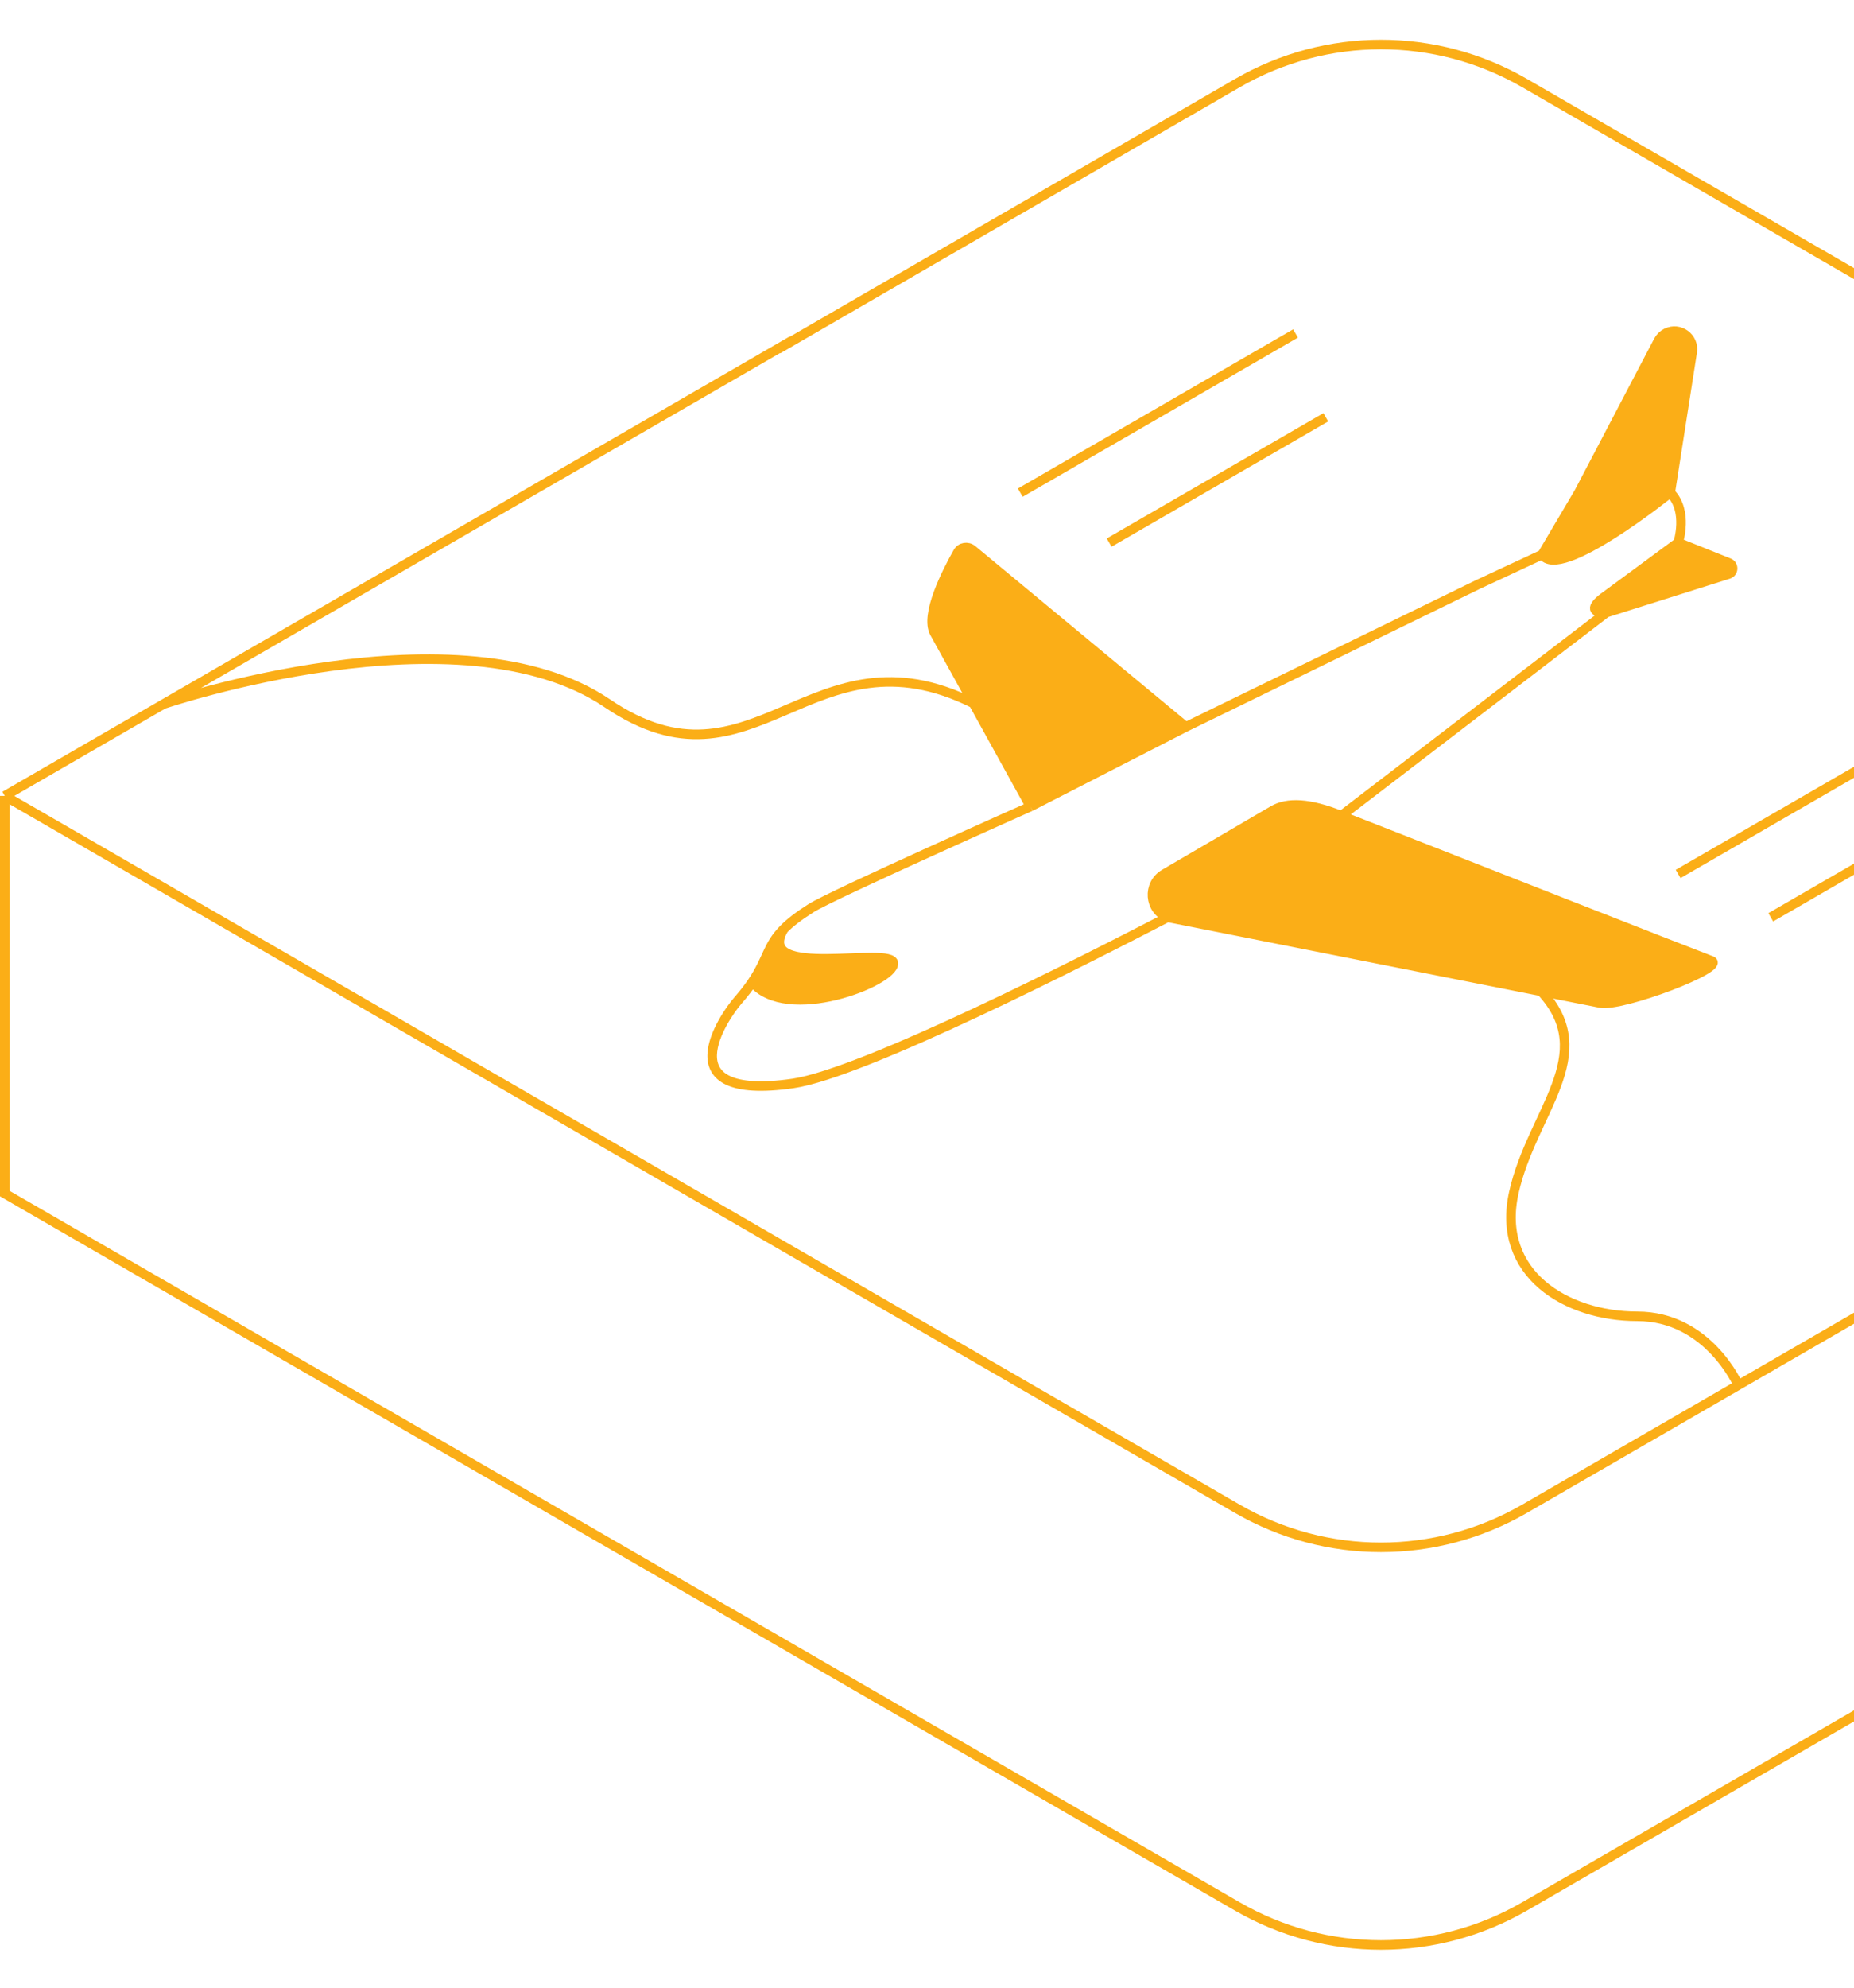 <?xml version="1.0" encoding="UTF-8"?> <svg xmlns="http://www.w3.org/2000/svg" width="194" height="208" viewBox="0 0 194 208" fill="none"><path d="M0.5 83.262L54.5 114.485L94.654 137.702L129.483 157.841C138.774 163.212 150.226 163.212 159.517 157.841L181.885 144.907M0.5 83.262L17.115 73.654M0.5 83.262V101.227V124.862L129.483 199.441C138.774 204.812 150.226 204.812 159.517 199.441L288.5 124.862V83.262M288.5 83.262L258.038 100.875L205.423 131.297L181.885 144.907M288.5 83.262L159.525 8.688C150.23 3.313 138.771 3.316 129.479 8.695L82.146 36.095V36.053L17.115 73.654M181.885 144.907C181.885 144.907 178.762 137.702 171.314 137.702C163.866 137.702 156.535 133.222 158.403 124.772C160.272 116.321 167.435 110.356 161.263 103.701M17.115 73.654C17.115 73.654 48.169 63.131 63.562 73.583C78.955 84.035 84.878 65.12 101.868 73.583M140.344 85.338C136.995 83.975 134.696 83.913 133.217 84.778L121.845 91.426C120.03 92.487 120.225 95.174 122.174 95.961M140.344 85.338L147.307 80.004L164.48 66.847L168.077 64.092M140.344 85.338C140.344 85.338 152.195 89.994 162.795 94.151C170.917 97.336 178.305 100.227 179.064 100.505C180.813 101.146 169.717 105.375 167.435 104.923L161.263 103.701M168.077 64.092L180.863 60.059C181.42 59.883 181.449 59.106 180.907 58.889L175.598 56.762M168.077 64.092C166.311 64.092 166.629 63.321 168.077 62.309L175.598 56.762M175.598 56.762C175.598 56.762 176.684 53.469 174.771 51.538M174.771 51.538C174.771 51.538 163.136 60.922 161.383 58.01M174.771 51.538L177.071 36.824C177.309 35.303 175.728 34.154 174.355 34.847C174.004 35.025 173.716 35.308 173.533 35.657L165.208 51.538C165.208 51.538 162.876 55.482 161.383 58.01M161.383 58.01L154.633 61.154L140.541 68.022L124.087 76.04M124.087 76.04L107.829 84.372M124.087 76.04L114.747 68.299L101.739 57.516C101.257 57.117 100.539 57.232 100.23 57.777C99.078 59.807 96.758 64.336 97.795 66.212L101.868 73.583M107.829 84.372C107.829 84.372 87.075 93.61 84.878 94.995C83.549 95.833 82.653 96.539 82.009 97.191M107.829 84.372L101.868 73.583M122.174 95.961C113.651 100.384 90.333 112.281 82.965 113.344C69.577 115.275 75.752 106.341 77.227 104.652C77.855 103.935 78.338 103.297 78.726 102.721M122.174 95.961L161.263 103.701M78.726 102.721C82.275 107.087 93.485 102.721 93.485 100.789C93.485 98.858 78.787 102.629 82.009 97.191M78.726 102.721C80.36 100.29 80.282 98.938 82.009 97.191M185.29 95.961L212.983 79.949M175.598 91.426L200.065 77.279M106.762 51.538L135.562 34.885M116.06 56.762L138.73 43.654" stroke="#FBAE17"></path><path d="M180.864 60.059L168.077 64.092C166.312 64.092 166.63 63.321 168.077 62.309L175.598 56.762C175.598 56.762 176.684 53.469 174.771 51.538C174.771 51.538 163.137 60.922 161.383 58.01L165.208 51.538L173.534 35.657C173.717 35.308 174.004 35.025 174.356 34.847C175.729 34.154 177.31 35.303 177.072 36.824L174.771 51.538C176.684 53.469 175.598 56.762 175.598 56.762L180.908 58.889C181.45 59.106 181.42 59.883 180.864 60.059Z" fill="#FBAE17"></path><path d="M107.83 84.372L124.087 76.04L114.748 68.299L101.739 57.516C101.257 57.117 100.539 57.232 100.23 57.777C99.079 59.807 96.759 64.336 97.795 66.212L101.868 73.583L107.83 84.372Z" fill="#FBAE17"></path><path d="M133.217 84.778L121.846 91.426C120.031 92.487 120.226 95.174 122.174 95.961L161.264 103.701L167.436 104.923C169.718 105.375 180.813 101.146 179.064 100.505C178.306 100.227 170.918 97.336 162.796 94.151C152.196 89.994 140.344 85.338 140.344 85.338C136.995 83.975 134.697 83.913 133.217 84.778Z" fill="#FBAE17"></path><path d="M93.485 100.789C93.485 102.721 82.275 107.087 78.727 102.721C80.361 100.29 80.282 98.938 82.009 97.191C78.788 102.629 93.485 98.858 93.485 100.789Z" fill="#FBAE17"></path></svg> 
